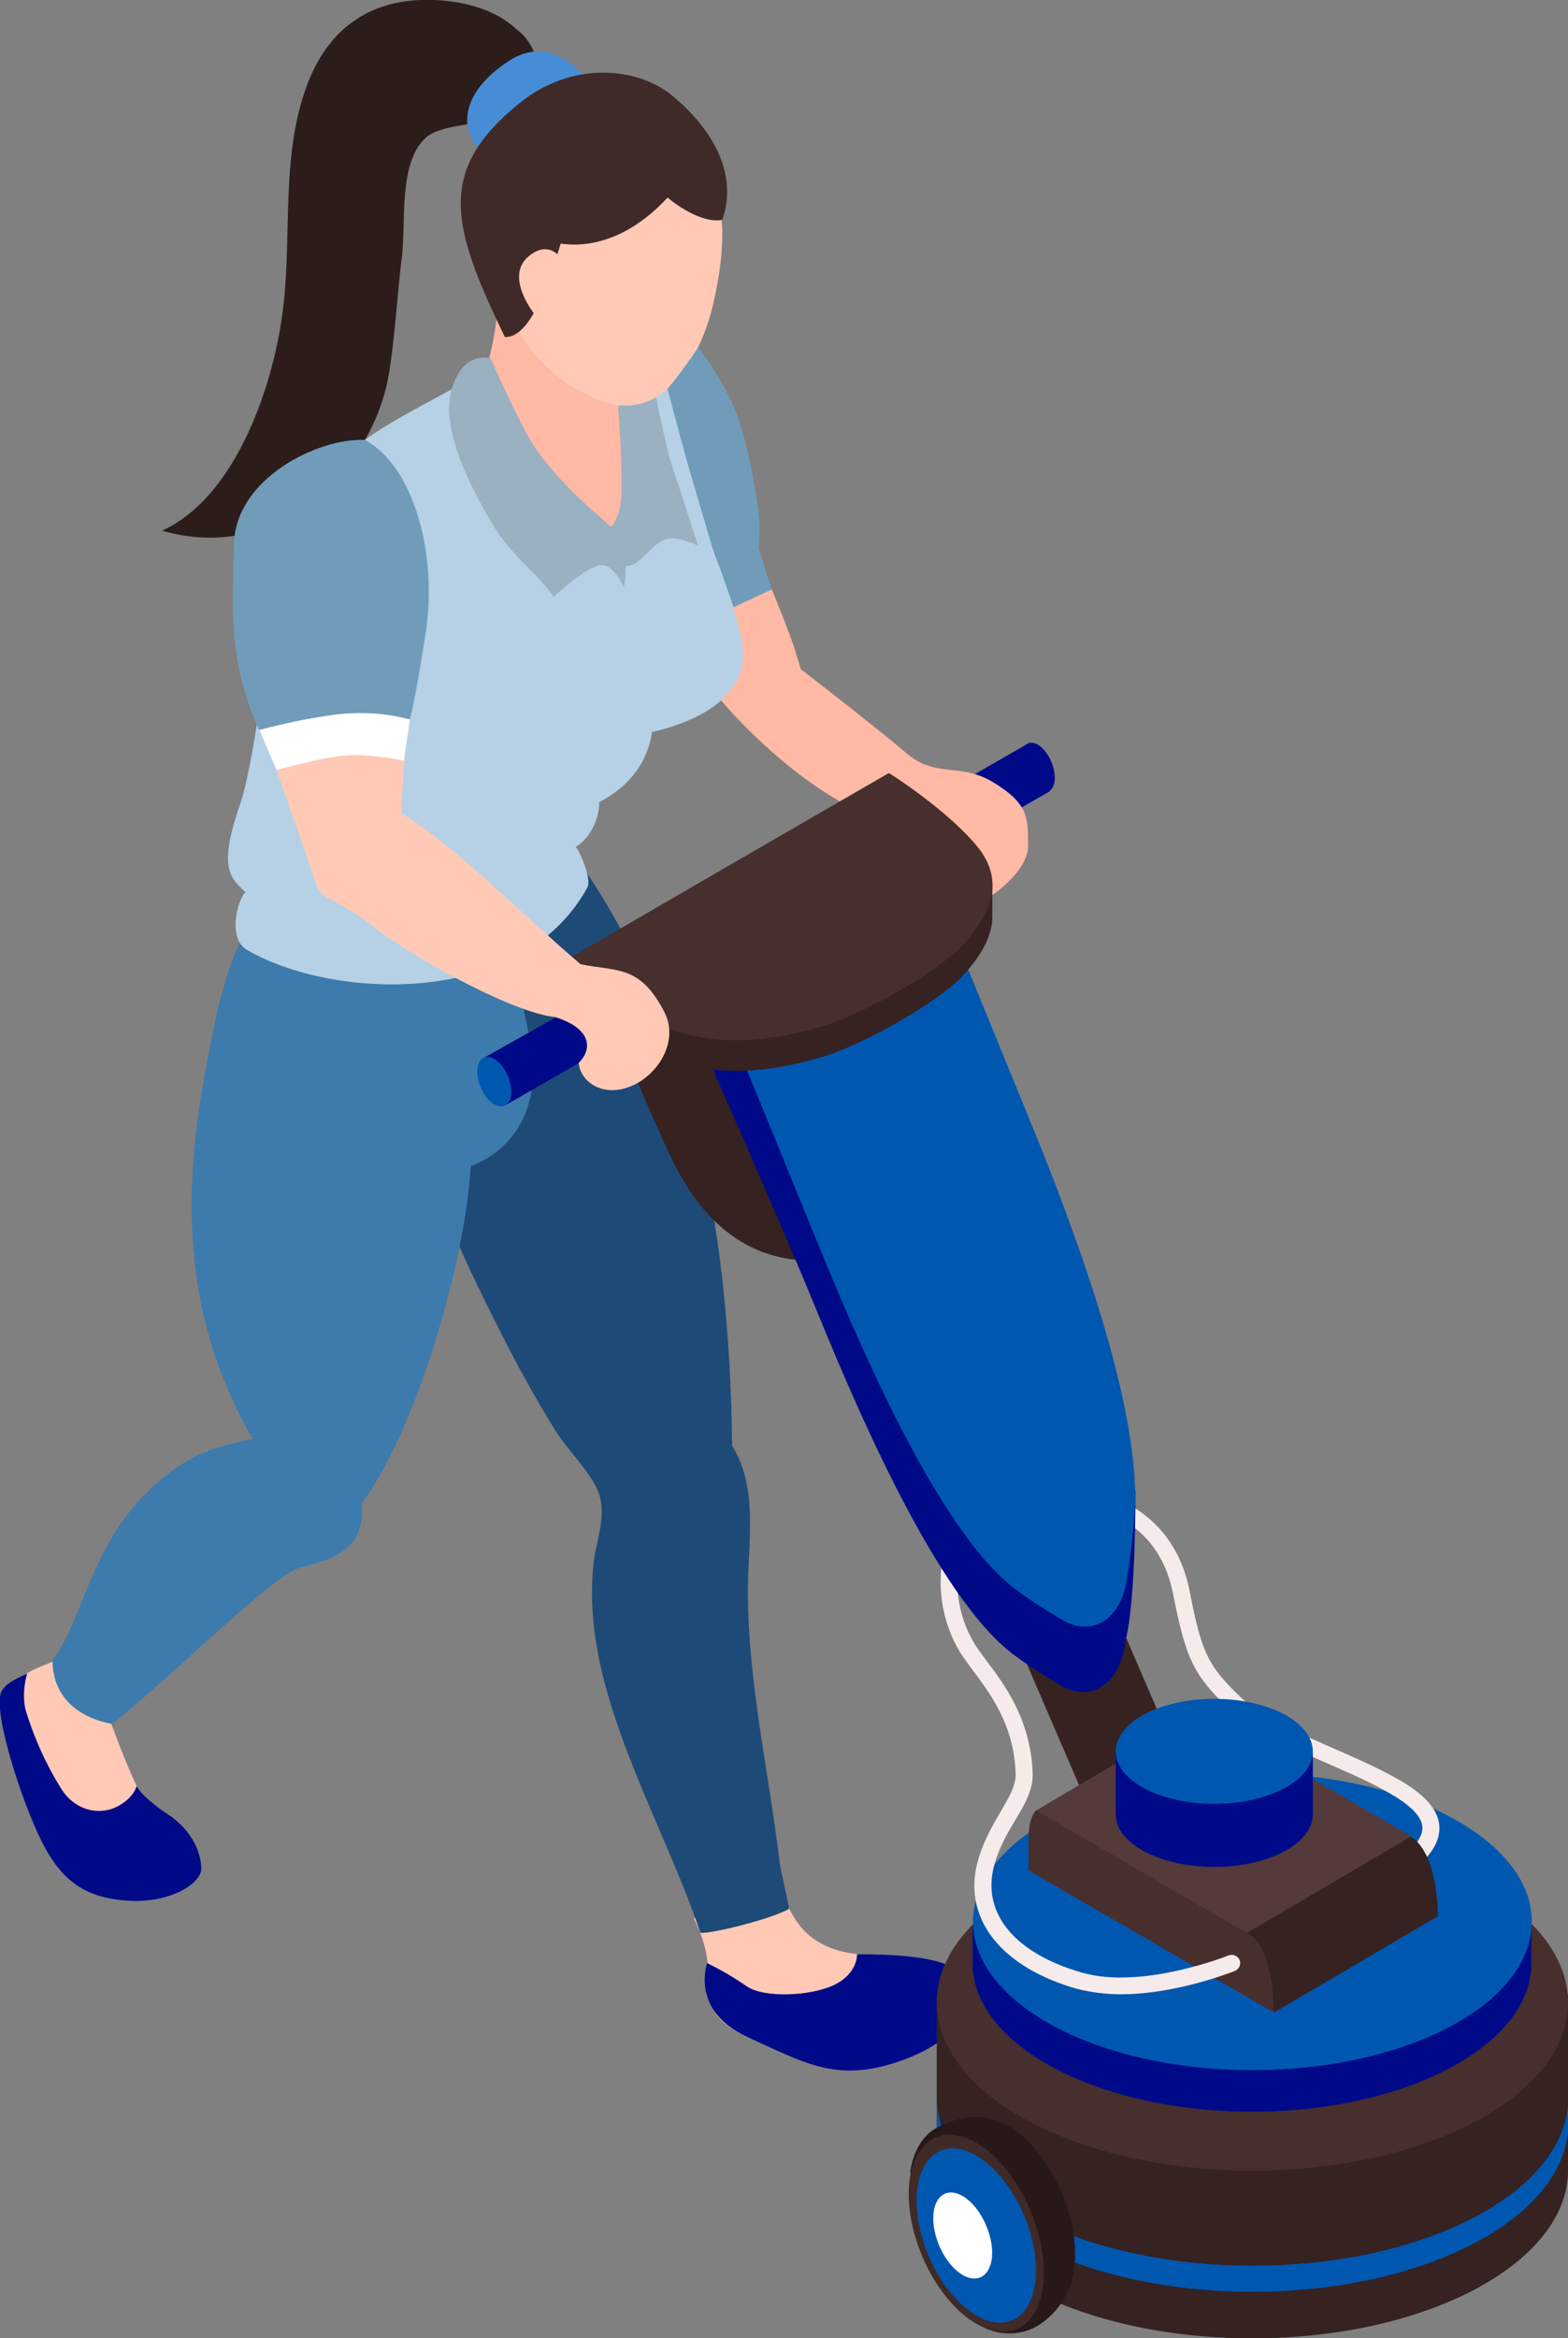 <?xml version="1.0" encoding="utf-8"?>
<!-- Generator: Adobe Illustrator 24.3.0, SVG Export Plug-In . SVG Version: 6.00 Build 0)  -->
<svg version="1.1" id="Ebene_1" xmlns="http://www.w3.org/2000/svg" xmlns:xlink="http://www.w3.org/1999/xlink" x="0px" y="0px"
	 viewBox="0 0 415.3 619" style="enable-background:new 0 0 415.3 619;" xml:space="preserve">
<rect x="0" y="0" width="415.3" height="619" fill="#808080" stroke="none"/>
<g transform="translate(-417.062 -97.862)">
	<g transform="translate(417.062 97.862)">
		<path style="fill:#2C1D1B;" d="M102.4,102c2-8.8,2.8-24.5,4-33.5c1.2-9.1-1-25.1,6.2-31.9c3.1-2.9,9.5-3.3,15.4-4.4
			c3.4,0.7,7.1-1,9.9-3.6c0.2-0.2,0.4-0.4,0.6-0.6c1.9-1.6,3.1-3.9,3.5-6.3c0.1,0,0.2-0.1,0.2-0.2c0-0.2,0-0.4,0-0.6
			c0.8-5.1-1.4-10.3-5.6-13.3c-5.3-5-13.4-7.2-21.3-7.6c-16-0.7-27.5,6.5-33.5,21.3c-7.6,18.9-4.4,40.3-6.8,60.2
			c-2.3,19.6-12.2,50-32.1,59C73.6,149.3,97.1,125,102.4,102z"/>
		<path style="fill:#478DD5;" d="M154.8,20.3c0,0-8.7-11.8-20.3-4c-15.4,10.3-10.9,20.9-6.9,23.7S154.8,20.3,154.8,20.3z"/>
		<path style="fill:#FFC9B6;" d="M36.6,441.1l-7.1,15.3c0,0,3.7,10.3,6.7,16.4s8.2,5.2,12.8,12.8s-0.5,12.5-14.7,13
			c-14.2,0.5-17.2-6.6-21.6-15.9s-11-21.3-11.1-29C1.5,441.6,11.9,442,18,437.8C21.9,435.2,36.6,441.1,36.6,441.1z"/>
		<path style="fill:#FFC9B6;" d="M207.5,501.7c2.3,5.9,5.8,13.4,17.8,15.4c15.4,2.5,18.8,0,25.6,4.6s-2.7,13.1-10.2,18.5
			c-11,7.8-23.7,4.1-31.7,2.3c-10.8-2.4-21.9-6.1-21.4-16.7c0.4-6.2-0.9-12.3-3.8-17.8C183.8,507.9,203.5,491.8,207.5,501.7z"/>
		<path style="fill:#000A88;" d="M227,517.4c0,0,0.2,5.1-6.1,8.1c-6.2,3-18.7,3.5-23.2,0.3c-3.3-2.3-6.8-4.3-10.4-6.1
			c0,0-4.6,12.6,10.5,19.5s23.3,11.8,38.6,7.1c15.3-4.7,25.1-14.7,16.8-24.5C249.1,516.9,227,517.4,227,517.4z"/>
		<g transform="translate(13.697 231.054)">
			<path style="fill:#3D7BAD;" d="M33.2,157.4c6.3-4.3,12.4-6,20-7.5c-18.8-32.7-19-65.5-11.6-102.2c2-10.2,6.2-33.9,16.7-39.4
				c4.2-2.2,53.6-0.4,58.5-2c0.1,0,0.2-0.1,0.3-0.1c4.4,15.5,9.8,35.6,10.3,44.1c1.3,21.9-16.3,27.2-16.3,27.2
				c-0.5,7.2-1.5,14.4-3,21.4c-4.4,21-13.5,50.9-26,68.1c1,11.6-6.6,14.6-16.1,16.9c-7.4,1.8-34.6,29.4-50,41.4
				c-0.1,0-15.8-1.9-15.8-16.9C9.3,196.8,10.4,173.1,33.2,157.4z"/>
			<path style="fill:#1E4A77;" d="M127.4,50.4c-0.5-8.5-5.8-28.6-10.3-44.1c9-2.7,21.4-4.8,24.6-6.3c29.3,43.6,38,99.5,38.5,151.7
				c6.9,10.9,4.3,25,4.2,37.4c-0.2,24.1,5.4,48.2,8.3,72.1c0.4,3.3,1.7,8.1,2.6,13.1c-5.1,2.9-21.9,6.9-23.5,6.3
				c-8.2-24.3-23.3-50.6-27.5-76.1c-1.2-6.9-1.5-13.9-0.9-20.9c0.6-6.4,3.8-13.3,1.4-19.6c-2-5.2-7.9-10.9-11-15.7
				c-4.7-7.5-9-15.2-13.1-23.1c-4.3-8.4-8.7-17.2-12.7-26.2c1.5-7.1,2.5-14.2,3-21.4C111.1,77.6,128.6,72.3,127.4,50.4z"/>
		</g>
		<path style="fill:#B6D1E6;" d="M184.9,132c2.5,9.1,9.2,27.1,11.3,35c4.4,16.2-10.1,23.7-23.5,26.8c-1.5,9.5-7.3,15-14,18.6
			c0,4.7-2.6,9.7-6.2,11.8c1.4,1.8,4.2,8.7,3.1,10.7c-17.5,32.1-67.7,29.8-90.3,16.5c-4.9-2.9-2.6-12.9-0.3-15.2
			c-4.3-4-7.2-6.8-1.2-23.9c1.7-4.8,4.5-20.9,4.9-25.7c2.5-31.3,10.9-56.1,25.4-68.2c8.6-7.1,24.3-14.2,43.9-25.4
			c16-9.1,23.6-11.2,36.8,5.5C178.5,103.3,179.9,113.9,184.9,132z"/>
		<path style="fill:#FFB9A4;" d="M163.9,144.8c-18.3,3.9-30.5-24.4-41.1-35.5c7.4-8.4,9.9-26.8,9.7-43c0-0.7,22.4,12.7,21.6,17.7
			c-2.9,17.8,6.7,22.7,10.4,23.3C171.8,127.9,174,142.7,163.9,144.8z"/>
		<path style="fill:#99B1C1;" d="M173.1,101.8c0,0,3.2,16.7,5.3,22.8c2.1,6.1,6.5,19.9,6.5,19.9s-5.9-3.1-9.2-1.5s-5.9,6-8.7,6.7
			c-2.1,0.4-4.3,0.4-6.5,0l-2-7.7c0,0,5.9-1.6,6.1-11.4s-0.9-23.1-0.9-23.1L173.1,101.8z"/>
		<path style="fill:#99B1C1;" d="M130,94.9c0.1,0.3,5,11.7,9.7,20.3c5,9.1,15.1,18.2,20.5,22.8c7.9,6.8,5,17.5,5,17.5
			s-2.9-6.9-6.6-5.8s-7.6,4.5-12,8.3c-3.3-5.3-11.1-10.6-16.5-19.8c-5.2-8.9-13.5-24.3-10.5-35S130,94.9,130,94.9z"/>
		<path style="fill:#FFC9B6;" d="M188.8,80.9c-3,12.8-12.8,31.9-30.2,25c-21.1-8.4-27.5-28.3-30.7-47.2c0-0.6,0.3-1.3,0.8-1.6
			c6.2-4.2,13.1-7.3,20.3-9.3c12.7-5.1,20.2-4.6,34.5-1.3C193.4,48.6,192.3,66,188.8,80.9z"/>
		<path style="fill:#3F2A28;" d="M133.7,89.2c7.2,0.5,12.4-16.8,14.8-24.7c12.4,1.7,22.5-5.8,28.3-12.2c3.2,2.7,9.8,6.9,14.5,5.9
			c4.5-12.9-3.5-24.9-13.4-33c-9.4-7.6-26.6-9-40.3,2.1C115.6,45.1,119.4,59.6,133.7,89.2z"/>
		<path style="fill:#FFC9B6;" d="M151.2,73.3c0,0-3.4-11.6-11-5.6s3.1,17.7,3.1,17.7L151.2,73.3z"/>
		<path style="fill:#000A88;" d="M36.2,472.8c0,0,1,2.7,8.1,7.4s9,10.8,9,14.6s-8.2,9.1-19.3,8.4s-17.5-4.9-22.9-15.6
			s-13-34.3-10.8-39.6c1.3-2.9,5.8-4.2,6.9-5c0,0-1.7,5.3-0.3,10.1c2.2,7.1,5.2,13.8,9.1,20.1c3.8,6.4,10.5,7.4,15,5.1
			S36.2,472.8,36.2,472.8z"/>
	</g>
	<g transform="translate(543.47 253.916)">
		<path style="fill:#352221;" d="M288.9,372v46.5c0,24.5-37.4,44.5-83.6,44.5s-83.6-19.9-83.6-44.5V372L288.9,372z"/>
		<g transform="translate(121.757 399.267)">
			<path style="fill:#0057B0;" d="M83.6,44.5c46.2,0,83.6-19.9,83.6-44.5v6.9c0,24.5-37.4,44.5-83.6,44.5S0,31.4,0,6.9V0
				C0,24.5,37.4,44.5,83.6,44.5z"/>
		</g>
		<path style="fill:#352221;" d="M30.3,99c0,0,8.7,25.1,20.8,50.9s32.6,35.3,63.5,21.4S81.8,67.7,81.8,67.7L30.3,99z"/>
		<path style="fill:#472F2E;" d="M205.3,329.6c46.2,0,83.6,19.9,83.6,44.5s-37.4,44.5-83.6,44.5s-83.6-19.9-83.6-44.5
			S159.2,329.6,205.3,329.6z"/>
		<path style="fill:#000A88;" d="M133.8,353.8c8.2-17,37.1-29.5,71.5-29.5s63.3,12.5,71.5,29.5h2.4v9.9c0,21.7-33.1,39.3-74,39.3
			s-74-17.6-74-39.3v-9.9H133.8z"/>
		<path style="fill:#0057B0;" d="M205.3,313.4c40.8,0,74,17.6,74,39.3s-33.1,39.3-74,39.3s-74-17.6-74-39.3S164.5,313.4,205.3,313.4
			z"/>
		<g transform="translate(161.638 238.669)">
			<path style="fill:#F4EBEA;" d="M77.6,106.2c10.6-6.1,15.6-11.5,15.6-16.9c0-6.1-6.4-10.5-11.9-13.5c-5-2.8-11-5.4-16.7-7.9
				c-9.1-4-18.5-8.1-23.4-12.7c-9.6-9-11-12.6-14.2-28.9C22.2,2.5,0.7,0,0.5,0L0,4.4C0.8,4.5,18.5,6.6,22.6,27
				c3.4,17,5.1,21.6,15.5,31.3c5.5,5.1,14.8,9.2,24.7,13.5c5.7,2.5,11.5,5,16.3,7.7c6.5,3.6,9.6,6.8,9.6,9.7
				c0,2.5-2.3,6.8-13.3,13.1L77.6,106.2z"/>
		</g>
		<g transform="translate(114.276 404.433)">
			<path style="fill:#281818;" d="M44.1,36.5c0-13.2-8-28.6-17.9-34.3C23.7,0.8,21,0.1,18.3,0c-4.1,0-8,1.1-11.5,3.2
				C1.1,6.7,0.4,14.6,0.4,14.6L20.5,56c4.2,1.8,9.1,1.7,13.2-0.5c3.3-1.9,6-4.7,7.8-8.1c0.6-1.1,1.1-2.3,1.5-3.4
				C43.7,41.6,44.1,39,44.1,36.5z"/>
			<path style="fill:#3F2A28;" d="M0,20.4C0,33.6,8,49,17.9,54.7s17.9-0.4,17.9-13.6s-8-28.6-17.9-34.3S0,7.2,0,20.4z"/>
			<path style="fill:#0057B0;" d="M2.1,22.2c0,11.7,7.1,25.2,15.8,30.3s15.8-0.3,15.8-12s-7.1-25.2-15.8-30.3S2.1,10.5,2.1,22.2z"/>
			<path style="fill:#FFFFFF;" d="M6.5,26.8c0,5.8,3.5,12.5,7.8,15s7.8-0.2,7.8-5.9s-3.5-12.5-7.8-15S6.5,21,6.5,26.8z"/>
		</g>
		
			<rect x="132.6" y="170.5" transform="matrix(0.918 -0.396 0.396 0.918 -87.714 78.388)" style="fill:#352221;" width="26.9" height="162.3"/>
		<path style="fill:#352221;" d="M148.1,340.2l63,36.5l43.4-25.5l-63-36.5L148.1,340.2z"/>
		<path style="fill:#352221;" d="M247.4,330.2c5.6,3.9,7,14.2,7,21c-7,0-30.2-8.3-30.2-8.3l3.9-9.4L247.4,330.2z"/>
		<path style="fill:#543A3A;" d="M148.1,323.2l10.6,15l45.3,17.4l43.4-25.5l-55.9-32.5L148.1,323.2z"/>
		<path style="fill:#472F2E;" d="M148,323.2c0,0-2,1.8-2,7.6v8.2l15.8,9.3l-4.3-13.6L148,323.2z"/>
		<path style="fill:#472F2E;" d="M148,323.2c0,0,50,29.2,55.9,32.5s7,14.1,7,21c-9.8-5.7-64.9-37.6-64.9-37.6L148,323.2z"/>
		<path style="fill:#000A88;" d="M221.3,307.6v16.7c0,7.7-11.7,13.9-26.1,13.9s-26.1-6.2-26.1-13.9v-16.7H221.3z"/>
		<path style="fill:#0057B0;" d="M195.2,293.7c14.4,0,26.1,6.2,26.1,13.9c0,7.7-11.7,13.9-26.1,13.9s-26.1-6.2-26.1-13.9
			S180.8,293.7,195.2,293.7z"/>
		<g transform="translate(122.699 251.716)">
			<path style="fill:#F4EBEA;" d="M47.7,120.2c14.8,0,29.5-5.9,30.3-6.2c1.1-0.5,1.7-1.8,1.2-2.9c-0.5-1.1-1.7-1.6-2.9-1.2
				c-0.2,0.1-22.8,9.1-38.7,4.6c-17.6-5-26.4-15.3-23.6-27.6c1.2-5,3.6-9.2,5.8-12.8c2.5-4.2,4.8-8.1,4.6-12.5
				C23.9,47.4,16.8,38,12.1,31.8c-1.2-1.6-2.3-3.1-3.1-4.4C4.6,20.1,3.3,11.2,5.5,2.9c0.4-1.2-0.3-2.4-1.4-2.8S1.7,0.4,1.3,1.5
				c-2.6,9.5-1.2,19.8,3.9,28.2c0.9,1.4,2.1,3,3.4,4.8c4.6,6.1,10.9,14.5,11.3,27.3c0.1,3.1-1.8,6.3-4,10.1
				c-2.3,3.9-4.9,8.4-6.3,14.1c-3.4,14.6,6.8,27.2,26.7,32.8C40,119.7,43.8,120.2,47.7,120.2z"/>
		</g>
		<g transform="translate(51.134 61.015)">
			<path style="fill:#000A88;" d="M10.3,20.6c3.5-3.9,7.6-7.2,12.2-9.9c0,0,1-0.7,2.7-1.7l0,0c8.1-5.3,19.2-8.6,19.2-8.6
				s37.2,64.4,50.1,96c9.9,24.1,28.7,81.5,28.7,81.5s0.1,29.2-2.6,39.1l0,0c-0.1,0.5-0.2,1.1-0.2,1.6c-1.7,10.4-9.1,15-16.9,10.6
				c-4.1-2.4-8.2-5-12-7.8c-19.1-13.7-39.3-58.6-52.2-90.2S0,40.8,0,40.8S5.1,26.5,10.3,20.6z"/>
			<path style="fill:#0057B0;" d="M18.5,16.6c3.5-3.9,7.6-7.2,12.2-9.9c0,0,6.8-4.7,13.6-6.3c6.9-1.6,19.3,1.8,19.3,1.8
				s18.5,45.3,31.5,77s30.2,78.4,27.8,105.5c-0.6,6.9-1.3,12.3-2,16.6c-1.7,10.4-9.1,15-16.9,10.6c-4.1-2.4-8.2-5-12-7.8
				c-19.1-13.7-39.3-58.6-52.2-90.2l-31.5-77C8.3,36.9,13.4,22.5,18.5,16.6z"/>
		</g>
		<g transform="translate(0 101.781)">
			<path style="fill:#000A88;" d="M1.6,22.3L41.3,0l6.8,11.4L7.4,34.8L1.6,22.3z"/>
			<path style="fill:#0057B0;" d="M0,25.9c0,3.3,2,7.2,4.5,8.6S9,34.5,9,31.1S7,24,4.5,22.5S0,22.6,0,25.9z"/>
		</g>
		<g transform="translate(105.561 40.631)">
			<path style="fill:#000A88;" d="M0,23.3L39.9,0.4l6.2,12.4L5.8,35.9L0,23.3z"/>
			<path style="fill:#000A88;" d="M38.4,4c0,3.3,2,7.2,4.5,8.6s4.5-0.1,4.5-3.4S45.4,2,43,0.5S38.4,0.6,38.4,4z"/>
		</g>
		<path style="fill:#FFB9A4;" d="M78,0c0,0,4.7,11.3,6.2,16.2l1.5,4.9c0,0,20.1,15.5,27.9,22.2s14.2,2.5,22.8,7.6
			c9.9,5.9,9.4,9.8,9.5,16.8s-9.9,13.5-9.9,13.5s-25.1-17.8-35-22.5c-19.9-9.4-36.5-29.4-36.5-29.4s6.3-4.9,5.9-12.7
			c-0.2-5.3-2.7-11.9-2.7-11.9C70.2,1.5,74-0.3,78,0z"/>
		<g transform="translate(20.823 48.597)">
			<path style="fill:#352221;" d="M9.8,52.4l-0.1,1.1l34.4-19.9L88.2,8c0,0,14.9,9.3,23.2,19.2c0.6,0.7,1.2,1.5,1.7,2.4l2.5-0.2v8.3
				c0,0.2,0,0.4,0,0.6v0.1h0c-0.2,5.6-3.7,10.7-7.5,14.9c-6.1,6.9-26.5,18.7-38,22s-26.4,6-41.5,0S0,59.1,0,59.1v-8L9.8,52.4z"/>
			<path style="fill:#472F2E;" d="M0,51.1l44.1-25.6L88.2,0c0,0,14.9,9.3,23.2,19.2s2.9,19-3.3,26s-26.5,18.7-38,22s-26.4,6-41.5,0
				S0,51.1,0,51.1z"/>
		</g>
	</g>
	<g transform="translate(478.741 214.332)">
		<path style="fill:#FFC9B6;" d="M45.2,73.7c1.4,7.3-0.9,18.7-0.4,25.3c12.3,6.9,34,28.6,47.3,39.8c9.5,2,15.7,0,22.2,12.7
			c3.9,7.6-1.6,16.4-8.4,19.4c-7.8,3.5-13.9-1-14.3-6c3.4-3.3,3.9-8.9-6.2-12.1c-12.2-1.3-39.6-17-48.8-24.4
			c-8.8-7.1-12.9-6-14.6-11C17.5,104.3,8.6,78.8,8.6,78.8S39.8,75.2,45.2,73.7z"/>
		<path style="fill:#709CBA;" d="M35,0c13.1,7.1,19.2,30.6,16.1,50.8C48.6,67.4,46.9,74,46.9,74s-21.4,2.9-38.3,6.2
			C-1.7,59.7,0,45.4,0.3,27.5C0.7,10.2,22.6-0.6,35,0z"/>
		<path style="fill:#FFFFFF;" d="M46.9,74c-6.4-1.7-13-2.1-19.6-1.3C20.4,73.6,13.7,75,7,76.8l4.6,10.6c0,0,12.2-3.5,18.8-3.9
			s14.9,1.4,14.9,1.4L46.9,74z"/>
	</g>
	<g transform="translate(593.875 189.813)">
		<path style="fill:#709CBA;" d="M8.1,0c3.7,4.8,6.8,9.9,9.3,15.4c3.3,7.8,5.4,19,6.4,26.1c0.6,3.9,0.7,7.8,0.3,11.8
			c0,0-8.7,4.5-10.1,5.3c-1.8-3.4-4-12.2-6.3-19.7C4.3,27.8,0,11,0,11C2.9,7.5,5.6,3.8,8.1,0z"/>
		<path style="fill:#709CBA;" d="M24.1,53.2l3.5,10.9l-10.1,4.7l-4.1-11.7C16.4,54.8,20.2,53.4,24.1,53.2z"/>
	</g>
</g>
</svg>
